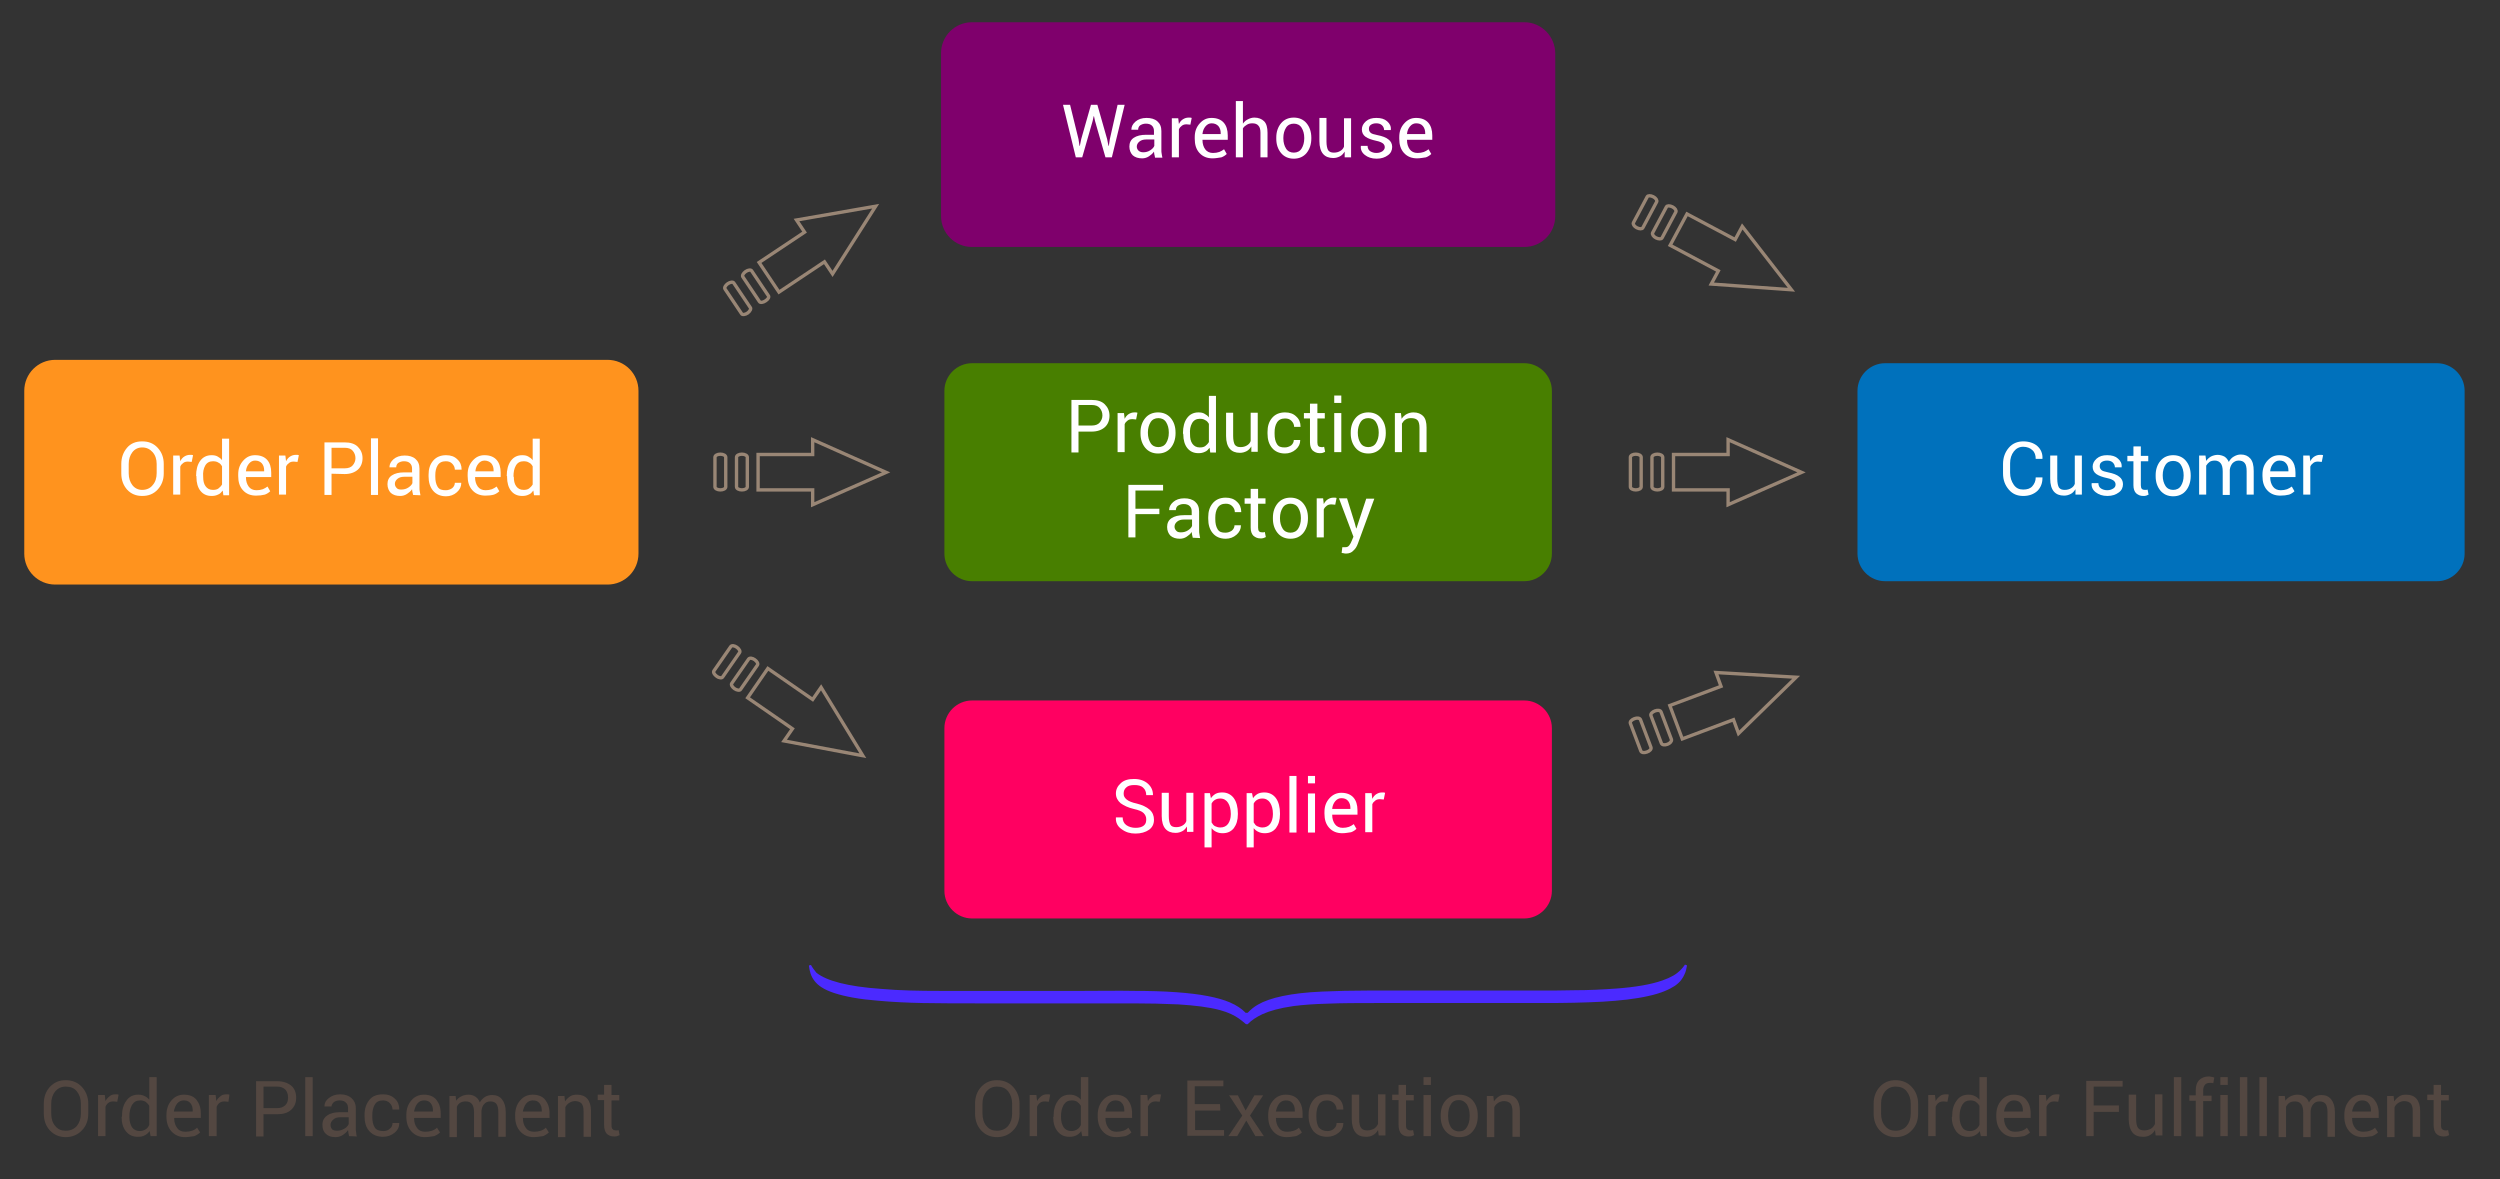 <?xml version="1.0" encoding="utf-8"?>
<!-- Generator: Adobe Illustrator 24.3.0, SVG Export Plug-In . SVG Version: 6.00 Build 0)  -->
<svg version="1.1" id="Layer_1" xmlns="http://www.w3.org/2000/svg" xmlns:xlink="http://www.w3.org/1999/xlink" x="0px" y="0px"
	 viewBox="0 0 742 350" style="enable-background:new 0 0 742 350;" xml:space="preserve">
<rect x="0" y="0" width="742" height="350" fill="#333333" stroke="none"/>
<style type="text/css">
	.st0{fill:#FF931E;}
	.st1{fill:#487F00;}
	.st2{fill:#7F006C;}
	.st3{fill:#FFFFFF;}
	.st4{fill:#0071BC;}
	.st5{fill:none;stroke:#998675;stroke-miterlimit:10;}
	.st6{fill:#FF0061;}
	.st7{fill:none;stroke:#000000;stroke-miterlimit:10;}
	.st8{fill:#4B2AFF;}
	.st9{fill:#534741;}
</style>
<g>
	<path class="st0" d="M180.3,106.8H16.4c-5.1,0-9.2,4.1-9.2,9.2v48.3c0,5.1,4.1,9.2,9.2,9.2h163.9c5.1,0,9.2-4.1,9.2-9.2V116
		C189.5,110.9,185.4,106.8,180.3,106.8L180.3,106.8z"/>
</g>
<g>
	<path class="st1" d="M452.4,107.8c4.5,0,8.2,3.7,8.2,8.2v48.3c0,4.5-3.7,8.2-8.2,8.2H288.5c-4.5,0-8.2-3.7-8.2-8.2V116
		c0-4.5,3.7-8.2,8.2-8.2H452.4"/>
</g>
<g>
	<path class="st2" d="M452.4,6.6H288.5c-5.1,0-9.2,4.1-9.2,9.2v48.3c0,5.1,4.1,9.2,9.2,9.2h163.9c5.1,0,9.2-4.1,9.2-9.2V15.9
		C461.6,10.8,457.5,6.6,452.4,6.6L452.4,6.6z"/>
</g>
<g>
	<g>
		<path class="st3" d="M320.1,41.3l0.3,2h0.1l0.4-2l2.9-10.2h1.9l2.9,10.2l0.4,2h0.1l0.3-2l2.3-10.2h2.1L330,46.7h-1.9L325,35.9
			l-0.3-1.4h-0.1l-0.3,1.4l-3.1,10.8h-1.9l-3.8-15.6h2.1L320.1,41.3z"/>
		<path class="st3" d="M342.8,46.7c-0.1-0.4-0.1-0.7-0.2-0.9c0-0.3-0.1-0.5-0.1-0.8c-0.4,0.6-0.9,1-1.5,1.4s-1.3,0.6-2,0.6
			c-1.2,0-2.1-0.3-2.8-0.9c-0.6-0.6-1-1.5-1-2.6s0.4-2,1.3-2.6s2.1-0.9,3.7-0.9h2.3v-1.1c0-0.7-0.2-1.2-0.6-1.6
			c-0.4-0.4-1-0.6-1.8-0.6c-0.7,0-1.2,0.2-1.7,0.5c-0.4,0.3-0.6,0.8-0.6,1.3h-2v-0.1c0-0.8,0.4-1.6,1.2-2.3c0.8-0.7,1.9-1.1,3.3-1.1
			c1.3,0,2.4,0.3,3.2,1c0.8,0.7,1.2,1.6,1.2,2.9v5.6c0,0.4,0,0.8,0.1,1.2s0.1,0.8,0.2,1.1h-2.2V46.7z M339.3,45.2
			c0.8,0,1.5-0.2,2.1-0.6c0.6-0.4,1-0.8,1.2-1.3v-1.9h-2.4c-0.9,0-1.5,0.2-2,0.6c-0.5,0.4-0.8,0.9-0.8,1.5c0,0.5,0.2,0.9,0.5,1.2
			S338.7,45.2,339.3,45.2z"/>
		<path class="st3" d="M353.3,37l-1.1-0.1c-0.6,0-1,0.1-1.4,0.4c-0.4,0.3-0.7,0.6-0.9,1.1v8.3h-2.1V35.1h1.9l0.2,1.7
			c0.3-0.6,0.7-1.1,1.2-1.4c0.5-0.3,1-0.5,1.7-0.5c0.2,0,0.3,0,0.5,0c0.1,0,0.3,0.1,0.4,0.1L353.3,37z"/>
		<path class="st3" d="M359.9,47c-1.6,0-2.9-0.5-3.9-1.6s-1.4-2.5-1.4-4.2v-0.5c0-1.7,0.5-3,1.5-4.1s2.1-1.6,3.5-1.6
			c1.6,0,2.8,0.5,3.6,1.4c0.8,0.9,1.2,2.2,1.2,3.8v1.3h-7.5v0.1c0,1.1,0.3,2,0.8,2.7s1.3,1.1,2.3,1.1c0.7,0,1.3-0.1,1.9-0.3
			c0.5-0.2,1-0.5,1.4-0.8l0.8,1.4c-0.4,0.4-1,0.8-1.6,1C361.7,46.8,360.9,47,359.9,47z M359.6,36.6c-0.7,0-1.3,0.3-1.8,0.9
			c-0.5,0.6-0.8,1.3-0.9,2.2v0.1h5.4v-0.3c0-0.8-0.2-1.5-0.7-2.1C361.1,36.9,360.5,36.6,359.6,36.6z"/>
		<path class="st3" d="M368.9,36.7c0.4-0.6,0.9-1,1.5-1.3s1.2-0.5,1.9-0.5c1.2,0,2.2,0.4,2.9,1.1c0.7,0.7,1,1.9,1,3.4v7.3h-2.1v-7.3
			c0-1-0.2-1.7-0.6-2.1c-0.4-0.5-1-0.7-1.8-0.7c-0.6,0-1.1,0.1-1.6,0.4c-0.5,0.3-0.9,0.6-1.2,1.1v8.6h-2.1V30h2.1L368.9,36.7
			L368.9,36.7z"/>
		<path class="st3" d="M378.8,40.8c0-1.7,0.5-3.1,1.4-4.2c0.9-1.1,2.2-1.7,3.8-1.7c1.6,0,2.9,0.6,3.8,1.7c0.9,1.1,1.4,2.5,1.4,4.3
			v0.2c0,1.7-0.5,3.2-1.4,4.3s-2.2,1.7-3.8,1.7c-1.6,0-2.9-0.6-3.8-1.7s-1.4-2.5-1.4-4.2V40.8z M380.9,41.1c0,1.2,0.3,2.2,0.8,3
			s1.3,1.2,2.3,1.2s1.8-0.4,2.3-1.2s0.8-1.8,0.8-3v-0.2c0-1.2-0.3-2.2-0.8-3s-1.3-1.2-2.3-1.2s-1.8,0.4-2.3,1.2s-0.8,1.8-0.8,3V41.1
			z"/>
		<path class="st3" d="M399.1,45c-0.4,0.6-0.8,1.1-1.4,1.4c-0.6,0.3-1.2,0.5-2,0.5c-1.3,0-2.3-0.4-3-1.2s-1.1-2.1-1.1-3.8V35h2.1v7
			c0,1.2,0.2,2.1,0.5,2.6c0.4,0.5,0.9,0.7,1.7,0.7c0.8,0,1.4-0.2,1.9-0.5s0.9-0.7,1.1-1.3v-8.4h2.1v11.6h-1.9L399.1,45z"/>
		<path class="st3" d="M411,43.7c0-0.5-0.2-0.8-0.5-1.1c-0.4-0.3-1-0.6-2-0.8c-1.4-0.3-2.5-0.7-3.2-1.2s-1.1-1.2-1.1-2.2
			c0-0.9,0.4-1.7,1.2-2.4s1.8-1,3.1-1c1.4,0,2.4,0.3,3.2,1c0.8,0.7,1.2,1.5,1.1,2.5v0.1h-2c0-0.5-0.2-1-0.6-1.4s-1-0.6-1.7-0.6
			c-0.8,0-1.3,0.2-1.7,0.5c-0.4,0.3-0.5,0.7-0.5,1.2s0.2,0.8,0.5,1.1s1,0.5,2,0.7c1.5,0.3,2.6,0.7,3.3,1.3c0.7,0.5,1.1,1.3,1.1,2.2
			c0,1-0.4,1.9-1.3,2.5c-0.8,0.6-1.9,1-3.3,1c-1.5,0-2.6-0.4-3.5-1.1s-1.3-1.6-1.2-2.6v-0.1h2c0,0.7,0.3,1.3,0.8,1.6
			s1.1,0.5,1.8,0.5c0.8,0,1.3-0.2,1.8-0.5C410.8,44.5,411,44.1,411,43.7z"/>
		<path class="st3" d="M420.6,47c-1.6,0-2.9-0.5-3.9-1.6s-1.4-2.5-1.4-4.2v-0.5c0-1.7,0.5-3,1.5-4.1s2.1-1.6,3.5-1.6
			c1.6,0,2.8,0.5,3.6,1.4s1.2,2.2,1.2,3.8v1.3h-7.5v0.1c0,1.1,0.3,2,0.8,2.7s1.3,1.1,2.3,1.1c0.7,0,1.3-0.1,1.9-0.3
			c0.5-0.2,1-0.5,1.4-0.8l0.8,1.4c-0.4,0.4-1,0.8-1.6,1C422.4,46.8,421.5,47,420.6,47z M420.3,36.6c-0.7,0-1.3,0.3-1.8,0.9
			c-0.5,0.6-0.8,1.3-0.9,2.2v0.1h5.4v-0.3c0-0.8-0.2-1.5-0.7-2.1S421.1,36.6,420.3,36.6z"/>
	</g>
</g>
<g>
	<g>
		<path class="st3" d="M320.1,128v6.3H318v-15.6h6c1.7,0,3,0.4,3.9,1.3s1.4,2,1.4,3.4s-0.5,2.6-1.4,3.4s-2.2,1.3-3.9,1.3h-3.9V128z
			 M320.1,126.3h3.9c1.1,0,1.9-0.3,2.4-0.9s0.8-1.3,0.8-2.1c0-0.9-0.3-1.6-0.8-2.2s-1.3-0.9-2.4-0.9h-3.9V126.3z"/>
		<path class="st3" d="M337.2,124.5l-1.1-0.1c-0.6,0-1,0.1-1.4,0.4s-0.7,0.6-0.9,1.1v8.3h-2.1v-11.6h1.9l0.2,1.7
			c0.3-0.6,0.7-1.1,1.2-1.4s1-0.5,1.7-0.5c0.2,0,0.3,0,0.5,0c0.1,0,0.3,0.1,0.4,0.1L337.2,124.5z"/>
		<path class="st3" d="M338.5,128.3c0-1.7,0.5-3.1,1.4-4.2s2.2-1.7,3.8-1.7c1.6,0,2.9,0.6,3.8,1.7s1.4,2.5,1.4,4.3v0.2
			c0,1.7-0.5,3.2-1.4,4.3s-2.2,1.7-3.8,1.7c-1.6,0-2.9-0.6-3.8-1.7s-1.4-2.5-1.4-4.2V128.3z M340.7,128.5c0,1.2,0.3,2.2,0.8,3
			s1.3,1.2,2.3,1.2s1.8-0.4,2.3-1.2s0.8-1.8,0.8-3v-0.2c0-1.2-0.3-2.2-0.8-3s-1.3-1.2-2.3-1.2s-1.8,0.4-2.3,1.2
			c-0.5,0.8-0.8,1.8-0.8,3V128.5z"/>
		<path class="st3" d="M351.1,128.6c0-1.9,0.4-3.4,1.2-4.5c0.8-1.1,1.9-1.7,3.4-1.7c0.7,0,1.3,0.1,1.8,0.4s1,0.6,1.3,1.1v-6.4h2.1
			v16.8h-1.7l-0.2-1.4c-0.4,0.5-0.8,1-1.4,1.2c-0.6,0.3-1.2,0.4-1.9,0.4c-1.4,0-2.5-0.5-3.3-1.5s-1.2-2.4-1.2-4.1L351.1,128.6
			L351.1,128.6z M353.2,128.9c0,1.2,0.2,2.1,0.7,2.8s1.2,1.1,2.2,1.1c0.6,0,1.2-0.1,1.6-0.4c0.4-0.3,0.8-0.7,1.1-1.2v-5.4
			c-0.3-0.5-0.6-0.9-1.1-1.1c-0.4-0.3-1-0.4-1.6-0.4c-1,0-1.8,0.4-2.3,1.3S353.1,127.5,353.2,128.9L353.2,128.9L353.2,128.9z"/>
		<path class="st3" d="M371.4,132.5c-0.4,0.6-0.8,1.1-1.4,1.4c-0.6,0.3-1.2,0.5-2,0.5c-1.3,0-2.3-0.4-3-1.2s-1.1-2.1-1.1-3.8v-6.9
			h2.1v6.9c0,1.2,0.2,2.1,0.5,2.6c0.4,0.5,0.9,0.7,1.7,0.7c0.8,0,1.4-0.2,1.9-0.5s0.9-0.7,1.1-1.3v-8.4h2.1v11.6h-1.9L371.4,132.5z"
			/>
		<path class="st3" d="M381.3,132.8c0.7,0,1.3-0.2,1.9-0.6c0.5-0.4,0.8-1,0.8-1.6h1.9v0.1c0,1-0.4,1.9-1.3,2.7s-2,1.2-3.2,1.2
			c-1.7,0-3-0.6-3.9-1.7c-0.9-1.1-1.3-2.5-1.3-4.2v-0.5c0-1.7,0.4-3,1.3-4.1s2.2-1.7,3.9-1.7c1.4,0,2.5,0.4,3.3,1.2
			c0.9,0.8,1.3,1.8,1.3,3v0.1h-1.9c0-0.7-0.3-1.3-0.8-1.8s-1.1-0.7-1.9-0.7c-1.1,0-1.9,0.4-2.4,1.2c-0.5,0.8-0.7,1.8-0.7,2.9v0.5
			c0,1.2,0.2,2.2,0.7,3S380.2,132.8,381.3,132.8z"/>
		<path class="st3" d="M391,119.8v2.8h2.2v1.6H391v7.1c0,0.5,0.1,0.9,0.3,1.1c0.2,0.2,0.5,0.3,0.9,0.3c0.1,0,0.3,0,0.4,0
			s0.3-0.1,0.4-0.1l0.3,1.5c-0.2,0.1-0.4,0.2-0.7,0.3c-0.3,0.1-0.6,0.1-0.9,0.1c-0.9,0-1.5-0.3-2.1-0.8c-0.5-0.5-0.8-1.3-0.8-2.4
			v-7.1H387v-1.6h1.8v-2.8L391,119.8L391,119.8z"/>
		<path class="st3" d="M398.1,119.6H396v-2.2h2.1V119.6z M398.1,134.2H396v-11.6h2.1V134.2z"/>
		<path class="st3" d="M400.9,128.3c0-1.7,0.5-3.1,1.4-4.2s2.2-1.7,3.8-1.7c1.6,0,2.9,0.6,3.8,1.7s1.4,2.5,1.4,4.3v0.2
			c0,1.7-0.5,3.2-1.4,4.3s-2.2,1.7-3.8,1.7s-2.9-0.6-3.8-1.7c-0.9-1.1-1.4-2.5-1.4-4.2V128.3z M403,128.5c0,1.2,0.3,2.2,0.8,3
			s1.3,1.2,2.3,1.2s1.8-0.4,2.3-1.2s0.8-1.8,0.8-3v-0.2c0-1.2-0.3-2.2-0.8-3s-1.3-1.2-2.3-1.2s-1.8,0.4-2.3,1.2
			c-0.5,0.8-0.8,1.8-0.8,3V128.5z"/>
		<path class="st3" d="M415.8,122.6l0.2,1.7c0.4-0.6,0.9-1.1,1.5-1.4s1.2-0.5,2-0.5c1.3,0,2.2,0.4,2.9,1.1c0.7,0.7,1,1.9,1,3.4v7.3
			h-2.1v-7.3c0-1-0.2-1.8-0.6-2.2c-0.4-0.4-1-0.6-1.9-0.6c-0.6,0-1.1,0.1-1.6,0.4s-0.8,0.7-1.1,1.2v8.5H414v-11.6H415.8z"/>
		<path class="st3" d="M344.1,152.6H337v6.9h-2.1v-15.6h10.3v1.7H337v5.4h7.1L344.1,152.6L344.1,152.6z"/>
		<path class="st3" d="M354,159.6c-0.1-0.4-0.1-0.7-0.2-0.9c0-0.3-0.1-0.5-0.1-0.8c-0.4,0.6-0.9,1-1.5,1.4s-1.3,0.6-2,0.6
			c-1.2,0-2.1-0.3-2.8-0.9c-0.6-0.6-1-1.5-1-2.6s0.4-2,1.3-2.6s2.1-0.9,3.7-0.9h2.3v-1.1c0-0.7-0.2-1.2-0.6-1.6
			c-0.4-0.4-1-0.6-1.8-0.6c-0.7,0-1.2,0.2-1.7,0.5c-0.4,0.3-0.6,0.8-0.6,1.3h-2v-0.1c0-0.8,0.4-1.6,1.2-2.3c0.8-0.7,1.9-1.1,3.3-1.1
			c1.3,0,2.4,0.3,3.2,1c0.8,0.7,1.2,1.6,1.2,2.9v5.6c0,0.4,0,0.8,0.1,1.2s0.1,0.8,0.2,1.1L354,159.6L354,159.6z M350.5,158
			c0.8,0,1.5-0.2,2.1-0.6c0.6-0.4,1-0.8,1.2-1.3v-1.9h-2.4c-0.9,0-1.5,0.2-2,0.6c-0.5,0.4-0.8,0.9-0.8,1.5c0,0.5,0.2,0.9,0.5,1.2
			C349.4,157.9,349.9,158,350.5,158z"/>
		<path class="st3" d="M363.7,158.1c0.7,0,1.3-0.2,1.9-0.6c0.5-0.4,0.8-1,0.8-1.6h1.9v0.1c0,1-0.4,1.9-1.3,2.7s-2,1.2-3.2,1.2
			c-1.7,0-3-0.6-3.9-1.7c-0.9-1.1-1.3-2.5-1.3-4.2v-0.5c0-1.7,0.4-3,1.3-4.1s2.2-1.7,3.9-1.7c1.4,0,2.5,0.4,3.3,1.2
			c0.9,0.8,1.3,1.8,1.3,3v0.1h-1.9c0-0.7-0.3-1.3-0.8-1.8s-1.1-0.7-1.9-0.7c-1.1,0-1.9,0.4-2.4,1.2s-0.7,1.8-0.7,2.9v0.5
			c0,1.2,0.2,2.2,0.7,3S362.6,158.1,363.7,158.1z"/>
		<path class="st3" d="M373.4,145.1v2.8h2.2v1.6h-2.2v7.1c0,0.5,0.1,0.9,0.3,1.1c0.2,0.2,0.5,0.3,0.9,0.3c0.1,0,0.3,0,0.4,0
			s0.3-0.1,0.4-0.1l0.3,1.5c-0.2,0.1-0.4,0.2-0.7,0.3c-0.3,0.1-0.6,0.1-0.9,0.1c-0.9,0-1.5-0.3-2.1-0.8c-0.5-0.5-0.8-1.3-0.8-2.4
			v-7.1h-1.8v-1.6h1.8v-2.8L373.4,145.1L373.4,145.1z"/>
		<path class="st3" d="M377.8,153.6c0-1.7,0.5-3.1,1.4-4.2c0.9-1.1,2.2-1.7,3.8-1.7c1.6,0,2.9,0.6,3.8,1.7c0.9,1.1,1.4,2.5,1.4,4.3
			v0.2c0,1.7-0.5,3.2-1.4,4.3s-2.2,1.7-3.8,1.7c-1.6,0-2.9-0.6-3.8-1.7s-1.4-2.5-1.4-4.2V153.6z M379.9,153.9c0,1.2,0.3,2.2,0.8,3
			s1.3,1.2,2.3,1.2s1.8-0.4,2.3-1.2s0.8-1.8,0.8-3v-0.2c0-1.2-0.3-2.2-0.8-3s-1.3-1.2-2.3-1.2s-1.8,0.4-2.3,1.2s-0.8,1.8-0.8,3
			V153.9z"/>
		<path class="st3" d="M396.3,149.8l-1.1-0.1c-0.6,0-1,0.1-1.4,0.4c-0.4,0.3-0.7,0.6-0.9,1.1v8.3h-2.1v-11.6h1.9l0.2,1.7
			c0.3-0.6,0.7-1.1,1.2-1.4c0.5-0.3,1-0.5,1.7-0.5c0.2,0,0.3,0,0.5,0c0.1,0,0.3,0.1,0.4,0.1L396.3,149.8z"/>
		<path class="st3" d="M402.1,155.3l0.4,1.5h0.1l2.9-8.8h2.4l-4.9,13.4c-0.3,0.8-0.7,1.5-1.3,2c-0.5,0.6-1.3,0.9-2.2,0.9
			c-0.2,0-0.4,0-0.7-0.1c-0.3,0-0.5-0.1-0.6-0.1l0.2-1.7c0,0,0.1,0,0.4,0s0.5,0,0.6,0c0.5,0,0.8-0.2,1.1-0.6
			c0.3-0.4,0.5-0.8,0.7-1.3l0.5-1.2l-4.3-11.4h2.4L402.1,155.3z"/>
	</g>
</g>
<g>
	<g>
		<path class="st3" d="M48.6,140.5c0,1.9-0.6,3.5-1.8,4.8s-2.7,1.9-4.6,1.9c-1.8,0-3.3-0.6-4.5-1.9c-1.1-1.3-1.7-2.8-1.7-4.8v-2.8
			c0-1.9,0.6-3.5,1.7-4.8c1.1-1.3,2.6-1.9,4.5-1.9s3.4,0.6,4.6,1.9c1.2,1.3,1.8,2.9,1.8,4.8V140.5z M46.5,137.7
			c0-1.4-0.4-2.6-1.2-3.5s-1.8-1.4-3.1-1.4c-1.2,0-2.2,0.5-2.9,1.4s-1.1,2.1-1.1,3.5v2.8c0,1.4,0.4,2.6,1.1,3.5
			c0.7,0.9,1.7,1.4,2.9,1.4c1.3,0,2.4-0.5,3.1-1.4c0.8-0.9,1.2-2.1,1.2-3.6V137.7z"/>
		<path class="st3" d="M56.9,137.1l-1.1-0.1c-0.6,0-1,0.1-1.4,0.4c-0.4,0.3-0.7,0.6-0.9,1.1v8.3h-2.1v-11.6h1.9l0.2,1.7
			c0.3-0.6,0.7-1.1,1.2-1.4c0.5-0.3,1-0.5,1.7-0.5c0.2,0,0.3,0,0.5,0c0.1,0,0.3,0.1,0.4,0.1L56.9,137.1z"/>
		<path class="st3" d="M58.2,141.3c0-1.9,0.4-3.4,1.2-4.5s1.9-1.7,3.4-1.7c0.7,0,1.3,0.1,1.8,0.4c0.5,0.3,1,0.6,1.3,1.1v-6.4H68V147
			h-1.7l-0.2-1.4c-0.4,0.5-0.8,1-1.4,1.2c-0.6,0.3-1.2,0.4-1.9,0.4c-1.4,0-2.5-0.5-3.3-1.5s-1.2-2.4-1.2-4.1v-0.3H58.2z M60.3,141.5
			c0,1.2,0.2,2.1,0.7,2.8s1.2,1.1,2.2,1.1c0.6,0,1.2-0.1,1.6-0.4c0.4-0.3,0.8-0.7,1.1-1.2v-5.4c-0.3-0.5-0.6-0.9-1.1-1.1
			c-0.4-0.3-1-0.4-1.6-0.4c-1,0-1.8,0.4-2.3,1.3S60.2,140.1,60.3,141.5L60.3,141.5L60.3,141.5z"/>
		<path class="st3" d="M76,147.1c-1.6,0-2.9-0.5-3.9-1.6s-1.4-2.5-1.4-4.2v-0.5c0-1.7,0.5-3,1.5-4.1s2.1-1.6,3.5-1.6
			c1.6,0,2.8,0.5,3.6,1.4c0.8,0.9,1.2,2.2,1.2,3.8v1.3H73v0.1c0,1.1,0.3,2,0.8,2.7s1.3,1.1,2.3,1.1c0.7,0,1.3-0.1,1.9-0.3
			c0.5-0.2,1-0.5,1.4-0.8l0.8,1.4c-0.4,0.4-1,0.8-1.6,1C77.8,147,77,147.1,76,147.1z M75.7,136.7c-0.7,0-1.3,0.3-1.8,0.9
			c-0.5,0.6-0.8,1.3-0.9,2.2v0.1h5.4v-0.3c0-0.8-0.2-1.5-0.7-2.1C77.2,137,76.6,136.7,75.7,136.7z"/>
		<path class="st3" d="M88.3,137.1l-1.1-0.1c-0.6,0-1,0.1-1.4,0.4c-0.4,0.3-0.7,0.6-0.9,1.1v8.3h-2.1v-11.6h1.9l0.2,1.7
			c0.3-0.6,0.7-1.1,1.2-1.4c0.5-0.3,1-0.5,1.7-0.5c0.2,0,0.3,0,0.5,0c0.1,0,0.3,0.1,0.4,0.1L88.3,137.1z"/>
		<path class="st3" d="M98.4,140.6v6.3h-2.1v-15.6h6c1.7,0,3,0.4,3.9,1.3s1.4,2,1.4,3.4s-0.5,2.6-1.4,3.4s-2.2,1.3-3.9,1.3
			L98.4,140.6L98.4,140.6z M98.4,139h3.9c1.1,0,1.9-0.3,2.4-0.9c0.5-0.6,0.8-1.3,0.8-2.1c0-0.9-0.3-1.6-0.8-2.2s-1.3-0.9-2.4-0.9
			h-3.9V139z"/>
		<path class="st3" d="M112.2,146.9h-2.1v-16.8h2.1V146.9z"/>
		<path class="st3" d="M122.6,146.9c-0.1-0.4-0.1-0.7-0.2-0.9c0-0.3-0.1-0.5-0.1-0.8c-0.4,0.6-0.9,1-1.5,1.4s-1.3,0.6-2,0.6
			c-1.2,0-2.1-0.3-2.8-0.9c-0.6-0.6-1-1.5-1-2.6s0.4-2,1.3-2.6s2.1-0.9,3.7-0.9h2.3v-1.1c0-0.7-0.2-1.2-0.6-1.6
			c-0.4-0.4-1-0.6-1.8-0.6c-0.7,0-1.2,0.2-1.7,0.5c-0.4,0.3-0.6,0.8-0.6,1.3h-2v-0.1c0-0.8,0.4-1.6,1.2-2.3c0.8-0.7,1.9-1.1,3.3-1.1
			c1.3,0,2.4,0.3,3.2,1c0.8,0.7,1.2,1.6,1.2,2.9v5.6c0,0.4,0,0.8,0.1,1.2s0.1,0.8,0.2,1.1L122.6,146.9L122.6,146.9z M119.1,145.3
			c0.8,0,1.5-0.2,2.1-0.6c0.6-0.4,1-0.8,1.2-1.3v-1.9H120c-0.9,0-1.5,0.2-2,0.6c-0.5,0.4-0.8,0.9-0.8,1.5c0,0.5,0.2,0.9,0.5,1.2
			C118,145.2,118.5,145.3,119.1,145.3z"/>
		<path class="st3" d="M132.3,145.5c0.7,0,1.3-0.2,1.9-0.6c0.5-0.4,0.8-1,0.8-1.6h1.9v0.1c0,1-0.4,1.9-1.3,2.7
			c-0.9,0.8-2,1.2-3.2,1.2c-1.7,0-3-0.6-3.9-1.7c-0.9-1.1-1.3-2.5-1.3-4.2v-0.5c0-1.7,0.4-3,1.3-4.1c0.9-1.1,2.2-1.7,3.9-1.7
			c1.4,0,2.5,0.4,3.3,1.2c0.9,0.8,1.3,1.8,1.3,3v0.1h-2c0-0.7-0.3-1.3-0.8-1.8s-1.1-0.7-1.9-0.7c-1.1,0-1.9,0.4-2.4,1.2
			s-0.7,1.8-0.7,2.9v0.5c0,1.2,0.2,2.2,0.7,3S131.2,145.5,132.3,145.5z"/>
		<path class="st3" d="M144.1,147.1c-1.6,0-2.9-0.5-3.9-1.6s-1.4-2.5-1.4-4.2v-0.5c0-1.7,0.5-3,1.5-4.1s2.1-1.6,3.5-1.6
			c1.6,0,2.8,0.5,3.6,1.4s1.2,2.2,1.2,3.8v1.3H141v0.1c0,1.1,0.3,2,0.8,2.7s1.3,1.1,2.3,1.1c0.7,0,1.3-0.1,1.9-0.3
			c0.5-0.2,1-0.5,1.4-0.8l0.8,1.4c-0.4,0.4-1,0.8-1.6,1C145.9,147,145.1,147.1,144.1,147.1z M143.8,136.7c-0.7,0-1.3,0.3-1.8,0.9
			c-0.5,0.6-0.8,1.3-0.9,2.2v0.1h5.4v-0.3c0-0.8-0.2-1.5-0.7-2.1C145.3,137,144.6,136.7,143.8,136.7z"/>
		<path class="st3" d="M150.4,141.3c0-1.9,0.4-3.4,1.2-4.5s1.9-1.7,3.4-1.7c0.7,0,1.3,0.1,1.8,0.4c0.5,0.3,1,0.6,1.3,1.1v-6.4h2.1
			V147h-1.7l-0.2-1.4c-0.4,0.5-0.8,1-1.4,1.2c-0.6,0.3-1.2,0.4-1.9,0.4c-1.4,0-2.5-0.5-3.3-1.5s-1.2-2.4-1.2-4.1v-0.3H150.4z
			 M152.5,141.5c0,1.2,0.2,2.1,0.7,2.8s1.2,1.1,2.2,1.1c0.6,0,1.2-0.1,1.6-0.4c0.4-0.3,0.8-0.7,1.1-1.2v-5.4
			c-0.3-0.5-0.6-0.9-1.1-1.1c-0.4-0.3-1-0.4-1.6-0.4c-1,0-1.8,0.4-2.3,1.3s-0.7,1.9-0.7,3.3v0H152.5z"/>
	</g>
</g>
<g>
	<path class="st4" d="M723.3,107.8c4.5,0,8.2,3.7,8.2,8.2v48.3c0,4.5-3.7,8.2-8.2,8.2H559.5c-4.5,0-8.2-3.7-8.2-8.2V116
		c0-4.5,3.7-8.2,8.2-8.2H723.3"/>
</g>
<g>
	<g>
		<path class="st3" d="M606.2,141.9L606.2,141.9c0,1.5-0.5,2.8-1.5,3.8c-1.1,1-2.5,1.5-4.2,1.5c-1.8,0-3.2-0.6-4.3-1.9
			c-1.1-1.3-1.7-2.8-1.7-4.8v-2.8c0-1.9,0.6-3.5,1.7-4.8c1.1-1.3,2.6-1.9,4.3-1.9s3.2,0.5,4.2,1.4s1.6,2.2,1.5,3.7v0.1h-2
			c0-1.1-0.3-2-1-2.6c-0.6-0.6-1.6-1-2.7-1c-1.2,0-2.1,0.5-2.8,1.4s-1.1,2.1-1.1,3.5v2.8c0,1.4,0.4,2.6,1.1,3.6s1.6,1.4,2.8,1.4
			s2.1-0.3,2.7-1s1-1.5,1-2.6h2V141.9z"/>
		<path class="st3" d="M616,145.2c-0.4,0.6-0.8,1.1-1.4,1.4s-1.2,0.5-2,0.5c-1.3,0-2.3-0.4-3-1.2s-1.1-2.1-1.1-3.8v-6.9h2.1v6.9
			c0,1.2,0.2,2.1,0.5,2.6c0.4,0.5,0.9,0.7,1.7,0.7s1.4-0.2,1.9-0.5s0.9-0.7,1.1-1.3v-8.4h2.1v11.6H616L616,145.2z"/>
		<path class="st3" d="M627.9,143.8c0-0.5-0.2-0.8-0.5-1.1c-0.4-0.3-1-0.6-2-0.8c-1.4-0.3-2.5-0.7-3.2-1.2s-1.1-1.2-1.1-2.2
			c0-0.9,0.4-1.7,1.2-2.4s1.8-1,3.1-1c1.4,0,2.4,0.3,3.2,1s1.2,1.5,1.1,2.5v0.1h-2c0-0.5-0.2-1-0.6-1.4c-0.4-0.4-1-0.6-1.7-0.6
			c-0.8,0-1.3,0.2-1.7,0.5s-0.5,0.7-0.5,1.2s0.2,0.8,0.5,1.1s1,0.5,2,0.7c1.5,0.3,2.6,0.7,3.3,1.3c0.7,0.5,1.1,1.3,1.1,2.2
			c0,1-0.4,1.9-1.3,2.5c-0.8,0.6-1.9,1-3.3,1c-1.5,0-2.6-0.4-3.5-1.1s-1.3-1.6-1.2-2.6v-0.1h2c0,0.7,0.3,1.3,0.8,1.6
			s1.1,0.5,1.8,0.5c0.8,0,1.3-0.2,1.8-0.5C627.7,144.7,627.9,144.3,627.9,143.8z"/>
		<path class="st3" d="M635.4,132.5v2.8h2.2v1.6h-2.2v7.1c0,0.5,0.1,0.9,0.3,1.1c0.2,0.2,0.5,0.3,0.9,0.3c0.1,0,0.3,0,0.4,0
			c0.1,0,0.3-0.1,0.4-0.1l0.3,1.5c-0.2,0.1-0.4,0.2-0.7,0.3s-0.6,0.1-0.9,0.1c-0.9,0-1.5-0.3-2.1-0.8c-0.5-0.5-0.8-1.3-0.8-2.4v-7.1
			h-1.8v-1.6h1.8v-2.8L635.4,132.5L635.4,132.5z"/>
		<path class="st3" d="M639.8,141c0-1.7,0.5-3.1,1.4-4.2c0.9-1.1,2.2-1.7,3.8-1.7s2.9,0.6,3.8,1.7c0.9,1.1,1.4,2.5,1.4,4.3v0.2
			c0,1.7-0.5,3.2-1.4,4.3s-2.2,1.7-3.8,1.7s-2.9-0.6-3.8-1.7c-0.9-1.1-1.4-2.5-1.4-4.2V141z M641.9,141.2c0,1.2,0.3,2.2,0.8,3
			s1.3,1.2,2.3,1.2s1.8-0.4,2.3-1.2s0.8-1.8,0.8-3V141c0-1.2-0.3-2.2-0.8-3s-1.3-1.2-2.3-1.2s-1.8,0.4-2.3,1.2s-0.8,1.8-0.8,3V141.2
			z"/>
		<path class="st3" d="M654.6,135.3l0.2,1.5c0.4-0.6,0.9-1,1.4-1.3c0.6-0.3,1.3-0.5,2-0.5s1.4,0.2,2,0.5c0.6,0.4,1,0.9,1.3,1.6
			c0.4-0.7,0.8-1.2,1.5-1.6s1.3-0.6,2.1-0.6c1.2,0,2.1,0.4,2.8,1.2s1,2,1,3.7v7h-2.1v-7c0-1.1-0.2-2-0.6-2.4c-0.4-0.5-1-0.7-1.8-0.7
			c-0.7,0-1.3,0.3-1.8,0.8c-0.4,0.5-0.7,1.1-0.8,1.9v0.1v7.4h-2.1v-7c0-1.1-0.2-1.9-0.6-2.4c-0.4-0.5-1-0.8-1.7-0.8
			c-0.6,0-1.2,0.1-1.6,0.4c-0.4,0.3-0.7,0.6-1,1.1v8.6h-2.1v-11.6h1.9V135.3z"/>
		<path class="st3" d="M676.8,147.1c-1.6,0-2.9-0.5-3.9-1.6s-1.4-2.5-1.4-4.2v-0.5c0-1.7,0.5-3,1.5-4.1s2.1-1.6,3.5-1.6
			c1.6,0,2.8,0.5,3.6,1.4s1.2,2.2,1.2,3.8v1.3h-7.5v0.1c0,1.1,0.3,2,0.8,2.7s1.3,1.1,2.3,1.1c0.7,0,1.3-0.1,1.9-0.3
			c0.5-0.2,1-0.5,1.4-0.8l0.8,1.4c-0.4,0.4-1,0.8-1.6,1C678.6,147,677.8,147.1,676.8,147.1z M676.5,136.7c-0.7,0-1.3,0.3-1.8,0.9
			c-0.5,0.6-0.8,1.3-0.9,2.2v0.1h5.4v-0.3c0-0.8-0.2-1.5-0.7-2.1S677.4,136.7,676.5,136.7z"/>
		<path class="st3" d="M689.1,137.1L688,137c-0.6,0-1,0.1-1.4,0.4c-0.4,0.3-0.7,0.6-0.9,1.1v8.3h-2.1v-11.6h1.9l0.2,1.7
			c0.3-0.6,0.7-1.1,1.2-1.4c0.5-0.3,1-0.5,1.7-0.5c0.2,0,0.3,0,0.5,0c0.1,0,0.3,0.1,0.4,0.1L689.1,137.1z"/>
	</g>
</g>
<g>
	<g>
		<path class="st5" d="M241.2,149.8v-4.4H225v-10.5h16.2v-4.4l21.8,9.7L241.2,149.8z"/>
	</g>
	<path class="st5" d="M213.8,145.4c-0.9,0-1.6-0.4-1.6-0.9v-8.8c0-0.5,0.7-0.9,1.6-0.9c0.9,0,1.6,0.4,1.6,0.9v8.8
		C215.4,145,214.7,145.4,213.8,145.4z"/>
	<path class="st5" d="M220.2,145.4c-0.9,0-1.6-0.4-1.6-0.9v-8.8c0-0.5,0.7-0.9,1.6-0.9c0.9,0,1.6,0.4,1.6,0.9v8.8
		C221.8,145,221.1,145.4,220.2,145.4z"/>
</g>
<g>
	<g>
		<path class="st5" d="M512.9,149.8v-4.4h-16.2v-10.5h16.2v-4.4l21.8,9.7L512.9,149.8z"/>
	</g>
	<path class="st5" d="M485.5,145.4c-0.9,0-1.6-0.4-1.6-0.9v-8.8c0-0.5,0.7-0.9,1.6-0.9s1.6,0.4,1.6,0.9v8.8
		C487.1,145,486.4,145.4,485.5,145.4z"/>
	<path class="st5" d="M491.9,145.4c-0.9,0-1.6-0.4-1.6-0.9v-8.8c0-0.5,0.7-0.9,1.6-0.9s1.6,0.4,1.6,0.9v8.8
		C493.5,145,492.8,145.4,491.9,145.4z"/>
</g>
<g>
	<g>
		<path class="st5" d="M516,217.7l-1.5-4.1l-15.2,5.7l-3.7-9.9l15.2-5.7l-1.5-4.1l23.8,1.4L516,217.7z"/>
	</g>
	<path class="st5" d="M488.8,223.2c-0.8,0.3-1.6,0.2-1.8-0.3l-3.1-8.2c-0.2-0.5,0.4-1.1,1.2-1.4c0.8-0.3,1.6-0.2,1.8,0.3l3.1,8.2
		C490.2,222.3,489.7,222.9,488.8,223.2z"/>
	<path class="st5" d="M494.9,220.9c-0.8,0.3-1.6,0.2-1.8-0.3l-3.1-8.2c-0.2-0.5,0.4-1.1,1.2-1.4s1.6-0.2,1.8,0.3l3.1,8.2
		C496.2,220,495.7,220.6,494.9,220.9z"/>
</g>
<g>
	<g>
		<path class="st5" d="M507.9,84.3l2.1-3.9l-14.3-7.6l5-9.3l14.3,7.6l2.1-3.9L531.7,86L507.9,84.3z"/>
	</g>
	<path class="st5" d="M485.8,67.6c-0.8-0.4-1.2-1.1-1-1.5l4.1-7.7c0.2-0.4,1-0.4,1.8,0s1.2,1.1,1,1.5l-4.1,7.7
		C487.4,68,486.6,68,485.8,67.6z"/>
	<path class="st5" d="M491.5,70.6c-0.8-0.4-1.2-1.1-1-1.5l4.1-7.7c0.2-0.4,1-0.4,1.8,0s1.2,1.1,1,1.5l-4.1,7.7
		C493.1,71,492.3,71,491.5,70.6z"/>
</g>
<g>
	<g>
		<path class="st5" d="M232.7,219.9l2.5-3.6l-13.3-9.2l6-8.7l13.3,9.2l2.5-3.6l12.4,20.3L232.7,219.9z"/>
	</g>
	<path class="st5" d="M212.7,200.7c-0.7-0.5-1.1-1.2-0.8-1.6l5-7.2c0.3-0.4,1.1-0.3,1.8,0.2s1.1,1.2,0.8,1.6l-5,7.2
		C214.3,201.3,213.5,201.3,212.7,200.7z"/>
	<path class="st5" d="M218,204.4c-0.7-0.5-1.1-1.2-0.8-1.6l5-7.2c0.3-0.4,1.1-0.3,1.8,0.2s1.1,1.2,0.8,1.6l-5,7.2
		C219.6,205,218.7,204.9,218,204.4z"/>
</g>
<g>
	<g>
		<path class="st5" d="M247.1,81.3l-2.4-3.6l-13.5,9l-5.9-8.8l13.5-9l-2.4-3.6l23.5-4.1L247.1,81.3z"/>
	</g>
	<path class="st5" d="M221.9,92.9c-0.7,0.5-1.6,0.6-1.8,0.2l-4.9-7.3c-0.3-0.4,0.1-1.1,0.8-1.6s1.6-0.6,1.8-0.2l4.9,7.3
		C223,91.6,222.6,92.4,221.9,92.9z"/>
	<path class="st5" d="M227.2,89.3c-0.7,0.5-1.6,0.6-1.8,0.2l-4.9-7.3c-0.3-0.4,0.1-1.1,0.8-1.6s1.6-0.6,1.8-0.2l4.9,7.3
		C228.4,88.1,228,88.8,227.2,89.3z"/>
</g>
<g>
	<path class="st6" d="M452.4,207.9c4.5,0,8.2,3.7,8.2,8.2v48.3c0,4.5-3.7,8.2-8.2,8.2H288.5c-4.5,0-8.2-3.7-8.2-8.2v-48.3
		c0-4.5,3.7-8.2,8.2-8.2H452.4"/>
</g>
<g>
	<g>
		<path class="st3" d="M340.2,243.1c0-0.7-0.3-1.3-0.8-1.8s-1.5-0.9-2.9-1.2c-1.7-0.4-2.9-1-3.9-1.7c-0.9-0.8-1.4-1.7-1.4-2.9
			s0.5-2.2,1.5-3.1s2.3-1.2,3.9-1.2c1.7,0,3.1,0.5,4.1,1.4s1.5,2,1.5,3.3v0.1h-2c0-0.9-0.3-1.7-0.9-2.2c-0.6-0.6-1.5-0.8-2.6-0.8
			s-1.9,0.2-2.4,0.7c-0.6,0.5-0.8,1.1-0.8,1.9c0,0.7,0.3,1.2,0.9,1.7s1.6,0.9,3,1.2c1.6,0.4,2.9,1,3.8,1.8s1.3,1.8,1.3,3
			c0,1.3-0.5,2.3-1.5,3s-2.4,1.1-4,1.1s-2.9-0.4-4.1-1.3c-1.2-0.8-1.8-2-1.7-3.4v-0.1h2c0,1,0.4,1.8,1.1,2.3s1.7,0.8,2.7,0.8
			c1.1,0,1.9-0.2,2.5-0.7S340.2,243.9,340.2,243.1z"/>
		<path class="st3" d="M352.3,245.3c-0.4,0.6-0.8,1.1-1.4,1.4c-0.6,0.3-1.2,0.5-2,0.5c-1.3,0-2.3-0.4-3-1.2s-1.1-2.1-1.1-3.8v-6.9
			h2.1v6.9c0,1.2,0.2,2.1,0.5,2.6s0.9,0.7,1.7,0.7c0.8,0,1.4-0.2,1.9-0.5s0.9-0.7,1.1-1.3v-8.4h2.1v11.6h-1.9L352.3,245.3z"/>
		<path class="st3" d="M367.4,241.7c0,1.7-0.4,3-1.2,4.1c-0.8,1-1.9,1.5-3.3,1.5c-0.7,0-1.3-0.1-1.9-0.4c-0.5-0.2-1-0.6-1.4-1.1v5.7
			h-2.1v-16.1h1.6l0.3,1.5c0.4-0.6,0.9-1,1.4-1.3c0.6-0.3,1.2-0.4,2-0.4c1.4,0,2.6,0.6,3.4,1.7c0.8,1.1,1.2,2.7,1.2,4.5V241.7z
			 M365.3,241.5c0-1.3-0.3-2.4-0.8-3.2s-1.3-1.3-2.3-1.3c-0.6,0-1.1,0.1-1.6,0.4s-0.8,0.7-1,1.1v5.6c0.3,0.5,0.6,0.9,1,1.1
			s1,0.4,1.6,0.4c1,0,1.8-0.4,2.3-1.1s0.8-1.7,0.8-2.8V241.5z"/>
		<path class="st3" d="M379.9,241.7c0,1.7-0.4,3-1.2,4.1c-0.8,1-1.9,1.5-3.3,1.5c-0.7,0-1.3-0.1-1.9-0.4c-0.5-0.2-1-0.6-1.4-1.1v5.7
			H370v-16.1h1.6l0.3,1.5c0.4-0.6,0.9-1,1.4-1.3c0.6-0.3,1.2-0.4,2-0.4c1.4,0,2.6,0.6,3.4,1.7c0.8,1.1,1.2,2.7,1.2,4.5V241.7z
			 M377.8,241.5c0-1.3-0.3-2.4-0.8-3.2s-1.3-1.3-2.3-1.3c-0.6,0-1.1,0.1-1.6,0.4s-0.8,0.7-1,1.1v5.6c0.3,0.5,0.6,0.9,1,1.1
			s1,0.4,1.6,0.4c1,0,1.8-0.4,2.3-1.1s0.8-1.7,0.8-2.8V241.5z"/>
		<path class="st3" d="M384.8,247.1h-2.1v-16.8h2.1V247.1z"/>
		<path class="st3" d="M390.3,232.5h-2.1v-2.2h2.1V232.5z M390.3,247.1h-2.1v-11.6h2.1V247.1z"/>
		<path class="st3" d="M398.4,247.3c-1.6,0-2.9-0.5-3.9-1.6s-1.4-2.5-1.4-4.2V241c0-1.7,0.5-3,1.5-4.1s2.2-1.6,3.5-1.6
			c1.6,0,2.8,0.5,3.6,1.4s1.2,2.2,1.2,3.8v1.3h-7.5v0.1c0,1.1,0.3,2,0.8,2.7s1.3,1.1,2.3,1.1c0.7,0,1.3-0.1,1.9-0.3
			c0.5-0.2,1-0.5,1.4-0.8l0.8,1.4c-0.4,0.4-1,0.8-1.6,1C400.2,247.1,399.4,247.3,398.4,247.3z M398.1,236.9c-0.7,0-1.3,0.3-1.8,0.9
			c-0.5,0.6-0.8,1.3-0.9,2.2v0.1h5.4v-0.3c0-0.8-0.2-1.5-0.7-2.1S398.9,236.9,398.1,236.9z"/>
		<path class="st3" d="M410.7,237.3l-1.1-0.1c-0.6,0-1,0.1-1.4,0.4c-0.4,0.3-0.7,0.6-0.9,1.1v8.3h-2.1v-11.6h1.9l0.2,1.7
			c0.3-0.6,0.7-1.1,1.2-1.4c0.5-0.3,1-0.5,1.7-0.5c0.2,0,0.3,0,0.5,0c0.1,0,0.3,0.1,0.4,0.1L410.7,237.3z"/>
	</g>
</g>
<path class="st7" d="M294.2,280.6"/>
<path class="st8" d="M240.7,286.4c-0.4,0.1-0.7,0.1-0.6,0.3c0.2,1.5,0.5,3,1.7,4.5c1,1.3,2.7,2.5,5.7,3.5c3.3,1.1,7.8,1.9,13,2.3
	c4.3,0.4,8.8,0.6,13.3,0.7c5.5,0.1,10.9,0.1,16.4,0.1c15.4,0,30.8,0,46.1,0c4.5,0,9,0.1,13.4,0.3c4.8,0.3,9.1,0.8,12.4,1.7
	c2.6,0.7,4.3,1.6,5.6,2.5c0.7,0.5,1.3,1,1.9,1.5c0.1,0.1,0,0.1,0.4,0.2c0.5,0,0.4-0.1,0.5-0.2c1-1,2.3-1.9,4.2-2.8
	c2.2-1,5.1-1.8,9.2-2.4c3.1-0.4,6.3-0.6,9.7-0.7c4.8-0.2,9.6-0.2,14.4-0.2c16.8,0,33.7,0,50.5,0c5.8,0,11.6-0.1,17.2-0.4
	c5-0.3,9.7-0.8,13.6-1.7c3.7-0.8,6.1-1.9,7.8-3c1.6-1.1,2.4-2.3,2.9-3.5c0.4-0.8,0.5-1.6,0.7-2.5c0-0.1-0.2-0.2-0.6-0.3
	c-0.4,0.6-0.8,1.1-1.4,1.7c-1.1,1.1-2.7,2.1-5.3,3c-3.4,1.2-8.1,2-13.7,2.4c-4.1,0.3-8.2,0.5-12.4,0.5c-3.6,0.1-7.3,0.1-10.9,0.1
	c-16.9,0-33.7,0-50.6,0c-4.5,0-9,0.1-13.4,0.3c-9.2,0.4-15.5,1.8-19.1,3.9c-1.2,0.7-2,1.4-2.8,2.2c-0.1,0.1,0,0.2-0.5,0.2
	s-0.4-0.1-0.5-0.2c-1-1-2.4-2-4.5-2.9c-3.5-1.5-8.8-2.5-15.7-3c-4.1-0.3-8.2-0.4-12.4-0.4c-5-0.1-10.1,0-15.1,0c-14.3,0-28.7,0-43,0
	c-5.8,0-11.6-0.1-17.3-0.6c-10-0.7-16.2-2.4-19.2-4.8C241.7,287.9,241.1,287.2,240.7,286.4"/>
<g>
	<path class="st9" d="M302.6,330.5c0,2-0.6,3.7-1.9,5c-1.2,1.3-2.9,2-4.8,2s-3.5-0.7-4.7-2s-1.8-3-1.8-5v-2.9c0-2,0.6-3.7,1.8-5
		c1.2-1.3,2.7-2,4.7-2s3.6,0.7,4.8,2c1.2,1.3,1.9,3,1.9,5V330.5z M300.4,327.6c0-1.5-0.4-2.7-1.2-3.7c-0.8-1-1.9-1.4-3.3-1.4
		c-1.3,0-2.3,0.5-3.1,1.4c-0.8,1-1.2,2.2-1.2,3.7v2.9c0,1.5,0.4,2.8,1.2,3.7c0.8,1,1.8,1.4,3.1,1.4c1.4,0,2.5-0.5,3.3-1.4
		c0.8-1,1.2-2.2,1.2-3.7V327.6z"/>
	<path class="st9" d="M311.3,327l-1.1-0.1c-0.6,0-1.1,0.1-1.5,0.4s-0.7,0.7-0.9,1.2v8.7h-2.2V325h2l0.2,1.8c0.3-0.6,0.8-1.1,1.3-1.5
		s1.1-0.5,1.7-0.5c0.2,0,0.3,0,0.5,0c0.1,0,0.3,0.1,0.4,0.1L311.3,327z"/>
	<path class="st9" d="M312.7,331.4c0-2,0.4-3.5,1.3-4.7c0.8-1.2,2-1.8,3.5-1.8c0.7,0,1.3,0.1,1.9,0.4s1,0.6,1.4,1.1v-6.7h2.2v17.5
		h-1.8l-0.3-1.5c-0.4,0.6-0.9,1-1.5,1.3s-1.2,0.4-2,0.4c-1.5,0-2.6-0.5-3.5-1.6s-1.3-2.5-1.3-4.2L312.7,331.4L312.7,331.4z
		 M314.9,331.6c0,1.2,0.3,2.2,0.8,3c0.5,0.7,1.3,1.1,2.3,1.1c0.7,0,1.2-0.2,1.7-0.5s0.8-0.7,1.1-1.3v-5.7c-0.3-0.5-0.7-0.9-1.1-1.2
		c-0.5-0.3-1-0.4-1.6-0.4c-1.1,0-1.8,0.4-2.4,1.3c-0.5,0.9-0.8,2-0.8,3.4V331.6z"/>
	<path class="st9" d="M331.3,337.5c-1.7,0-3-0.6-4-1.7s-1.5-2.6-1.5-4.4v-0.5c0-1.7,0.5-3.2,1.5-4.3c1-1.2,2.3-1.7,3.7-1.7
		c1.6,0,2.9,0.5,3.7,1.5c0.8,1,1.3,2.3,1.3,4v1.4h-7.9v0.1c0,1.2,0.3,2.1,0.9,2.9s1.4,1.1,2.4,1.1c0.7,0,1.4-0.1,2-0.3
		c0.6-0.2,1.1-0.5,1.5-0.9l0.9,1.4c-0.4,0.4-1,0.8-1.7,1.1C333.2,337.3,332.3,337.5,331.3,337.5z M331,326.6c-0.7,0-1.4,0.3-1.9,0.9
		s-0.8,1.4-1,2.3v0.1h5.6v-0.3c0-0.9-0.2-1.6-0.7-2.2S331.9,326.6,331,326.6z"/>
	<path class="st9" d="M344.2,327l-1.1-0.1c-0.6,0-1.1,0.1-1.5,0.4s-0.7,0.7-0.9,1.2v8.7h-2.2V325h2l0.2,1.8c0.3-0.6,0.8-1.1,1.3-1.5
		s1.1-0.5,1.7-0.5c0.2,0,0.3,0,0.5,0c0.1,0,0.3,0.1,0.4,0.1L344.2,327z"/>
	<path class="st9" d="M362.2,329.6h-7.5v5.8h8.6v1.7h-10.9v-16.4h10.7v1.7h-8.5v5.3h7.5L362.2,329.6L362.2,329.6z"/>
	<path class="st9" d="M369.7,329.6l2.6-4.5h2.6l-3.9,6l4.1,6.1h-2.5l-2.7-4.6l-2.7,4.6h-2.6l4.1-6.1l-3.9-6h2.6L369.7,329.6z"/>
	<path class="st9" d="M381.9,337.5c-1.7,0-3-0.6-4-1.7s-1.5-2.6-1.5-4.4v-0.5c0-1.7,0.5-3.2,1.5-4.3c1-1.2,2.3-1.7,3.7-1.7
		c1.6,0,2.9,0.5,3.7,1.5c0.8,1,1.3,2.3,1.3,4v1.4h-7.9v0.1c0,1.2,0.3,2.1,0.9,2.9s1.4,1.1,2.4,1.1c0.7,0,1.4-0.1,2-0.3
		c0.6-0.2,1.1-0.5,1.5-0.9l0.9,1.4c-0.4,0.4-1,0.8-1.7,1.1C383.8,337.3,383,337.5,381.9,337.5z M381.6,326.6c-0.7,0-1.4,0.3-1.9,0.9
		s-0.8,1.4-1,2.3v0.1h5.6v-0.3c0-0.9-0.2-1.6-0.7-2.2S382.5,326.6,381.6,326.6z"/>
	<path class="st9" d="M394,335.7c0.7,0,1.4-0.2,1.9-0.7c0.6-0.5,0.8-1,0.8-1.7h2v0.1c0,1-0.4,2-1.4,2.8s-2.1,1.2-3.4,1.2
		c-1.8,0-3.1-0.6-4.1-1.7c-0.9-1.2-1.4-2.6-1.4-4.4v-0.5c0-1.7,0.5-3.2,1.4-4.3c0.9-1.2,2.3-1.7,4.1-1.7c1.4,0,2.6,0.4,3.5,1.3
		c0.9,0.8,1.3,1.9,1.3,3.1v0.1h-2c0-0.7-0.3-1.4-0.8-1.9s-1.2-0.8-2-0.8c-1.2,0-2,0.4-2.5,1.3c-0.5,0.8-0.7,1.9-0.7,3.1v0.5
		c0,1.2,0.2,2.3,0.7,3.1C392,335.3,392.8,335.7,394,335.7z"/>
	<path class="st9" d="M409,335.4c-0.4,0.7-0.9,1.2-1.5,1.5c-0.6,0.4-1.3,0.5-2.1,0.5c-1.3,0-2.4-0.4-3.1-1.3s-1.1-2.2-1.1-4v-7.2
		h2.2v7.2c0,1.3,0.2,2.2,0.6,2.7s1,0.7,1.8,0.7s1.4-0.2,2-0.5c0.5-0.3,0.9-0.8,1.2-1.4v-8.8h2.2V337h-2L409,335.4z"/>
	<path class="st9" d="M417.3,322.1v2.9h2.3v1.6h-2.3v7.4c0,0.6,0.1,1,0.4,1.2s0.5,0.3,0.9,0.3c0.1,0,0.3,0,0.4,0s0.3-0.1,0.4-0.1
		l0.3,1.5c-0.2,0.1-0.4,0.2-0.7,0.3c-0.3,0.1-0.6,0.1-1,0.1c-0.9,0-1.6-0.3-2.1-0.8s-0.8-1.4-0.8-2.6v-7.4h-1.9v-1.6h1.9V322h2.2
		V322.1z"/>
	<path class="st9" d="M424.7,322h-2.2v-2.3h2.2V322z M424.7,337.2h-2.2V325h2.2V337.2z"/>
	<path class="st9" d="M427.6,331c0-1.8,0.5-3.3,1.5-4.4s2.3-1.7,4-1.7s3,0.6,4,1.7c1,1.2,1.5,2.6,1.5,4.5v0.2c0,1.8-0.5,3.3-1.5,4.5
		s-2.3,1.7-4,1.7s-3-0.6-4-1.7s-1.5-2.6-1.5-4.4V331z M429.8,331.3c0,1.3,0.3,2.4,0.8,3.2c0.5,0.8,1.4,1.3,2.4,1.3
		c1.1,0,1.9-0.4,2.4-1.3c0.5-0.8,0.8-1.9,0.8-3.2V331c0-1.3-0.3-2.3-0.8-3.2c-0.6-0.8-1.4-1.3-2.4-1.3c-1.1,0-1.9,0.4-2.4,1.3
		c-0.5,0.8-0.8,1.9-0.8,3.2V331.3z"/>
	<path class="st9" d="M443.2,325.1l0.2,1.8c0.4-0.6,0.9-1.1,1.5-1.5s1.3-0.5,2.1-0.5c1.3,0,2.3,0.4,3,1.2c0.7,0.8,1.1,2,1.1,3.6v7.7
		h-2.2v-7.6c0-1.1-0.2-1.8-0.6-2.3c-0.4-0.4-1.1-0.7-1.9-0.7c-0.6,0-1.2,0.2-1.7,0.5s-0.9,0.7-1.2,1.3v8.9h-2.2v-12.2h1.9V325.1z"/>
</g>
<g>
	<g>
		<path class="st9" d="M569.3,330.5c0,2-0.6,3.7-1.9,5c-1.2,1.3-2.8,2-4.8,2c-1.9,0-3.5-0.7-4.7-2s-1.8-3-1.8-5v-2.9
			c0-2,0.6-3.7,1.8-5s2.7-2,4.7-2s3.6,0.7,4.8,2s1.9,3,1.9,5V330.5z M567.1,327.6c0-1.5-0.4-2.7-1.2-3.7s-1.9-1.4-3.3-1.4
			c-1.3,0-2.3,0.5-3.1,1.4c-0.8,1-1.2,2.2-1.2,3.7v2.9c0,1.5,0.4,2.8,1.2,3.7c0.8,1,1.8,1.4,3.1,1.4c1.4,0,2.5-0.5,3.3-1.4
			c0.8-1,1.2-2.2,1.2-3.7V327.6z"/>
		<path class="st9" d="M578,327l-1.1-0.1c-0.6,0-1.1,0.1-1.5,0.4s-0.7,0.7-0.9,1.2v8.7h-2.2V325h2l0.2,1.8c0.3-0.6,0.8-1.1,1.3-1.5
			s1.1-0.5,1.7-0.5c0.2,0,0.3,0,0.5,0s0.3,0.1,0.4,0.1L578,327z"/>
		<path class="st9" d="M579.4,331.4c0-2,0.4-3.5,1.3-4.7c0.8-1.2,2-1.8,3.5-1.8c0.7,0,1.3,0.1,1.9,0.4c0.6,0.3,1,0.6,1.4,1.1v-6.7
			h2.2v17.5h-1.8l-0.3-1.5c-0.4,0.6-0.9,1-1.5,1.3s-1.2,0.4-2,0.4c-1.5,0-2.6-0.5-3.5-1.6c-0.8-1.1-1.3-2.5-1.3-4.2L579.4,331.4
			L579.4,331.4z M581.6,331.6c0,1.2,0.3,2.2,0.8,3s1.3,1.1,2.3,1.1c0.7,0,1.2-0.2,1.7-0.5c0.4-0.3,0.8-0.7,1.1-1.3v-5.7
			c-0.3-0.5-0.7-0.9-1.1-1.2c-0.5-0.3-1-0.4-1.6-0.4c-1.1,0-1.8,0.4-2.4,1.3c-0.5,0.9-0.8,2-0.8,3.4V331.6z"/>
		<path class="st9" d="M598,337.5c-1.7,0-3-0.6-4-1.7s-1.5-2.6-1.5-4.4v-0.5c0-1.7,0.5-3.2,1.5-4.3c1-1.2,2.3-1.7,3.7-1.7
			c1.6,0,2.9,0.5,3.7,1.5s1.3,2.3,1.3,4v1.4h-7.9v0.1c0,1.2,0.3,2.1,0.9,2.9s1.4,1.1,2.4,1.1c0.8,0,1.4-0.1,2-0.3
			c0.6-0.2,1.1-0.5,1.5-0.9l0.9,1.4c-0.4,0.4-1,0.8-1.7,1.1C599.9,337.3,599,337.5,598,337.5z M597.7,326.6c-0.7,0-1.4,0.3-1.9,0.9
			s-0.8,1.4-1,2.3v0.1h5.6v-0.3c0-0.9-0.2-1.6-0.7-2.2S598.6,326.6,597.7,326.6z"/>
		<path class="st9" d="M610.9,327l-1.1-0.1c-0.6,0-1.1,0.1-1.5,0.4s-0.7,0.7-0.9,1.2v8.7h-2.2V325h2l0.2,1.8
			c0.3-0.6,0.8-1.1,1.3-1.5s1.1-0.5,1.7-0.5c0.2,0,0.3,0,0.5,0s0.3,0.1,0.4,0.1L610.9,327z"/>
		<path class="st9" d="M628.9,330h-7.5v7.2h-2.2v-16.4H630v1.7h-8.6v5.6h7.5V330z"/>
		<path class="st9" d="M639.6,335.4c-0.4,0.7-0.9,1.2-1.5,1.5c-0.6,0.4-1.3,0.5-2.1,0.5c-1.3,0-2.4-0.4-3.1-1.3s-1.1-2.2-1.1-4v-7.2
			h2.2v7.2c0,1.3,0.2,2.2,0.6,2.7c0.4,0.5,1,0.7,1.8,0.7s1.4-0.2,2-0.5c0.5-0.3,0.9-0.8,1.2-1.4v-8.8h2.2V337h-2L639.6,335.4z"/>
		<path class="st9" d="M647.4,337.2h-2.2v-17.5h2.2V337.2z"/>
		<path class="st9" d="M651.7,337.2v-10.5h-1.9v-1.6h1.9v-1.5c0-1.3,0.3-2.3,1-3s1.6-1.1,2.8-1.1c0.3,0,0.5,0,0.8,0.1
			c0.3,0,0.5,0.1,0.9,0.2l-0.3,1.7c-0.1,0-0.3-0.1-0.5-0.1s-0.4,0-0.6,0c-0.6,0-1.1,0.2-1.4,0.6c-0.3,0.4-0.5,0.9-0.5,1.7v1.5h2.5
			v1.6h-2.5v10.5h-2.2V337.2z"/>
		<path class="st9" d="M661.2,322H659v-2.3h2.2V322z M661.2,337.2H659V325h2.2V337.2z"/>
		<path class="st9" d="M667,337.2h-2.2v-17.5h2.2V337.2z"/>
		<path class="st9" d="M672.8,337.2h-2.2v-17.5h2.2V337.2z"/>
		<path class="st9" d="M678.1,325.1l0.2,1.6c0.4-0.6,0.9-1,1.5-1.3s1.3-0.5,2.1-0.5s1.5,0.2,2.1,0.6s1,0.9,1.3,1.7
			c0.4-0.7,0.9-1.2,1.5-1.6s1.4-0.6,2.2-0.6c1.2,0,2.2,0.4,2.9,1.3s1.1,2.1,1.1,3.8v7.3h-2.2v-7.3c0-1.2-0.2-2-0.6-2.5
			c-0.4-0.5-1-0.7-1.8-0.7s-1.4,0.3-1.8,0.8c-0.5,0.5-0.7,1.2-0.8,2v0.1v7.7h-2.2v-7.3c0-1.1-0.2-2-0.6-2.5c-0.4-0.5-1-0.8-1.8-0.8
			c-0.7,0-1.2,0.1-1.7,0.4c-0.4,0.3-0.8,0.7-1,1.2v9h-2.2v-12.2h1.8V325.1z"/>
		<path class="st9" d="M701.3,337.5c-1.7,0-3-0.6-4-1.7s-1.5-2.6-1.5-4.4v-0.5c0-1.7,0.5-3.2,1.5-4.3c1-1.2,2.3-1.7,3.7-1.7
			c1.6,0,2.9,0.5,3.7,1.5s1.3,2.3,1.3,4v1.4h-7.9v0.1c0,1.2,0.3,2.1,0.9,2.9s1.4,1.1,2.4,1.1c0.8,0,1.4-0.1,2-0.3
			c0.6-0.2,1.1-0.5,1.5-0.9l0.9,1.4c-0.4,0.4-1,0.8-1.7,1.1C703.2,337.3,702.3,337.5,701.3,337.5z M701,326.6
			c-0.7,0-1.4,0.3-1.9,0.9s-0.8,1.4-1,2.3v0.1h5.6v-0.3c0-0.9-0.2-1.6-0.7-2.2S701.9,326.6,701,326.6z"/>
		<path class="st9" d="M710.4,325.1l0.2,1.8c0.4-0.6,0.9-1.1,1.5-1.5s1.3-0.5,2.1-0.5c1.3,0,2.3,0.4,3,1.2c0.7,0.8,1.1,2,1.1,3.6
			v7.7h-2.2v-7.6c0-1.1-0.2-1.8-0.6-2.3c-0.4-0.4-1.1-0.7-1.9-0.7c-0.6,0-1.2,0.2-1.7,0.5s-0.9,0.7-1.2,1.3v8.9h-2.2v-12.2h1.9
			V325.1z"/>
		<path class="st9" d="M724.5,322.1v2.9h2.3v1.6h-2.3v7.4c0,0.6,0.1,1,0.4,1.2s0.5,0.3,0.9,0.3c0.1,0,0.3,0,0.4,0s0.3-0.1,0.4-0.1
			l0.3,1.5c-0.2,0.1-0.4,0.2-0.7,0.3c-0.3,0.1-0.6,0.1-1,0.1c-0.9,0-1.6-0.3-2.1-0.8s-0.8-1.4-0.8-2.6v-7.4h-1.9v-1.6h1.9V322h2.2
			V322.1z"/>
	</g>
</g>
<g>
	<g>
		<path class="st9" d="M26.2,330.5c0,2-0.6,3.7-1.9,5c-1.2,1.3-2.9,2-4.8,2c-1.9,0-3.5-0.7-4.7-2s-1.8-3-1.8-5v-2.9
			c0-2,0.6-3.7,1.8-5s2.7-2,4.7-2s3.6,0.7,4.8,2c1.2,1.3,1.9,3,1.9,5C26.2,327.6,26.2,330.5,26.2,330.5z M24,327.6
			c0-1.5-0.4-2.7-1.2-3.7c-0.8-1-1.9-1.4-3.3-1.4c-1.3,0-2.3,0.5-3.1,1.4c-0.8,1-1.2,2.2-1.2,3.7v2.9c0,1.5,0.4,2.8,1.2,3.7
			c0.8,1,1.8,1.4,3.1,1.4c1.4,0,2.5-0.5,3.3-1.4c0.8-1,1.2-2.2,1.2-3.7V327.6z"/>
		<path class="st9" d="M34.8,327l-1.1-0.1c-0.6,0-1.1,0.1-1.5,0.4c-0.4,0.3-0.7,0.7-0.9,1.2v8.7h-2.2V325h2l0.2,1.8
			c0.3-0.6,0.8-1.1,1.3-1.5s1.1-0.5,1.7-0.5c0.2,0,0.3,0,0.5,0c0.1,0,0.3,0.1,0.4,0.1L34.8,327z"/>
		<path class="st9" d="M36.2,331.4c0-2,0.4-3.5,1.3-4.7c0.8-1.2,2-1.8,3.5-1.8c0.7,0,1.3,0.1,1.9,0.4c0.6,0.3,1,0.6,1.4,1.1v-6.7
			h2.2v17.5h-1.8l-0.3-1.5c-0.4,0.6-0.9,1-1.5,1.3s-1.2,0.4-2,0.4c-1.5,0-2.6-0.5-3.5-1.6s-1.3-2.5-1.3-4.2L36.2,331.4L36.2,331.4z
			 M38.4,331.6c0,1.2,0.3,2.2,0.8,3c0.5,0.7,1.3,1.1,2.3,1.1c0.7,0,1.2-0.2,1.7-0.5s0.8-0.7,1.1-1.3v-5.7c-0.3-0.5-0.7-0.9-1.1-1.2
			c-0.5-0.3-1-0.4-1.6-0.4c-1.1,0-1.8,0.4-2.4,1.3c-0.5,0.9-0.8,2-0.8,3.4V331.6z"/>
		<path class="st9" d="M54.9,337.5c-1.7,0-3-0.6-4-1.7s-1.5-2.6-1.5-4.4v-0.5c0-1.7,0.5-3.2,1.5-4.3c1-1.2,2.3-1.7,3.7-1.7
			c1.6,0,2.9,0.5,3.7,1.5s1.3,2.3,1.3,4v1.4h-7.9v0.1c0,1.2,0.3,2.1,0.9,2.9c0.6,0.8,1.4,1.1,2.4,1.1c0.7,0,1.4-0.1,2-0.3
			c0.6-0.2,1.1-0.5,1.5-0.9l0.9,1.4c-0.4,0.4-1,0.8-1.7,1.1C56.7,337.3,55.9,337.5,54.9,337.5z M54.5,326.6c-0.7,0-1.4,0.3-1.9,0.9
			s-0.8,1.4-1,2.3v0.1h5.6v-0.3c0-0.9-0.2-1.6-0.7-2.2S55.4,326.6,54.5,326.6z"/>
		<path class="st9" d="M67.8,327l-1.1-0.1c-0.6,0-1.1,0.1-1.5,0.4s-0.7,0.7-0.9,1.2v8.7H62V325h2l0.2,1.8c0.3-0.6,0.8-1.1,1.3-1.5
			s1.1-0.5,1.7-0.5c0.2,0,0.3,0,0.5,0c0.1,0,0.3,0.1,0.4,0.1L67.8,327z"/>
		<path class="st9" d="M78.2,330.7v6.6H76v-16.4h6.3c1.7,0,3.1,0.5,4.1,1.3s1.5,2.1,1.5,3.6s-0.5,2.7-1.5,3.6s-2.3,1.3-4.1,1.3H78.2
			z M78.2,328.9h4c1.1,0,1.9-0.3,2.5-0.9s0.8-1.3,0.8-2.3s-0.3-1.7-0.8-2.3c-0.6-0.6-1.4-0.9-2.5-0.9h-4V328.9z"/>
		<path class="st9" d="M92.8,337.2h-2.2v-17.5h2.2V337.2z"/>
		<path class="st9" d="M103.6,337.2c-0.1-0.4-0.1-0.7-0.2-1c0-0.3-0.1-0.6-0.1-0.8c-0.4,0.6-1,1.1-1.6,1.5s-1.4,0.6-2.1,0.6
			c-1.3,0-2.2-0.3-2.9-1c-0.7-0.6-1-1.5-1-2.7s0.5-2.1,1.4-2.7c0.9-0.7,2.2-1,3.8-1h2.4v-1.2c0-0.7-0.2-1.3-0.7-1.7
			c-0.4-0.4-1-0.6-1.8-0.6c-0.7,0-1.3,0.2-1.7,0.5c-0.4,0.4-0.7,0.8-0.7,1.3h-2.1v-0.1c0-0.9,0.4-1.7,1.3-2.4s2-1.1,3.4-1.1
			s2.5,0.4,3.3,1.1s1.3,1.7,1.3,3v5.9c0,0.4,0,0.9,0.1,1.3c0,0.4,0.1,0.8,0.2,1.2L103.6,337.2L103.6,337.2z M100,335.6
			c0.8,0,1.5-0.2,2.2-0.6s1.1-0.9,1.3-1.4v-2H101c-0.9,0-1.6,0.2-2.1,0.7c-0.5,0.4-0.8,1-0.8,1.6c0,0.5,0.2,1,0.5,1.3
			C98.8,335.4,99.3,335.6,100,335.6z"/>
		<path class="st9" d="M113.8,335.7c0.7,0,1.4-0.2,1.9-0.7c0.6-0.5,0.8-1,0.8-1.7h2v0.1c0,1-0.4,2-1.4,2.8s-2.1,1.2-3.4,1.2
			c-1.8,0-3.1-0.6-4.1-1.7s-1.4-2.6-1.4-4.4v-0.5c0-1.7,0.5-3.2,1.4-4.3c0.9-1.2,2.3-1.7,4.1-1.7c1.4,0,2.6,0.4,3.5,1.3
			c0.9,0.8,1.3,1.9,1.3,3.1v0.1h-2c0-0.7-0.3-1.4-0.8-1.9s-1.2-0.8-2-0.8c-1.2,0-2,0.4-2.5,1.3s-0.7,1.9-0.7,3.1v0.5
			c0,1.2,0.2,2.3,0.7,3.1S112.6,335.7,113.8,335.7z"/>
		<path class="st9" d="M126.1,337.5c-1.7,0-3-0.6-4-1.7s-1.5-2.6-1.5-4.4v-0.5c0-1.7,0.5-3.2,1.5-4.3c1-1.2,2.3-1.7,3.7-1.7
			c1.6,0,2.9,0.5,3.7,1.5s1.3,2.3,1.3,4v1.4h-7.9v0.1c0,1.2,0.3,2.1,0.9,2.9s1.4,1.1,2.4,1.1c0.7,0,1.4-0.1,2-0.3
			c0.6-0.2,1.1-0.5,1.5-0.9l0.9,1.4c-0.4,0.4-1,0.8-1.7,1.1C128,337.3,127.1,337.5,126.1,337.5z M125.8,326.6
			c-0.7,0-1.4,0.3-1.9,0.9s-0.8,1.4-1,2.3v0.1h5.6v-0.3c0-0.9-0.2-1.6-0.7-2.2S126.7,326.6,125.8,326.6z"/>
		<path class="st9" d="M135.2,325.1l0.2,1.6c0.4-0.6,0.9-1,1.5-1.3s1.3-0.5,2.1-0.5s1.5,0.2,2.1,0.6s1,0.9,1.3,1.7
			c0.4-0.7,0.9-1.2,1.5-1.6s1.4-0.6,2.2-0.6c1.2,0,2.2,0.4,2.9,1.3s1.1,2.1,1.1,3.8v7.3h-2.2v-7.3c0-1.2-0.2-2-0.6-2.5
			c-0.4-0.5-1-0.7-1.8-0.7s-1.4,0.3-1.8,0.8c-0.5,0.5-0.7,1.2-0.8,2v0.1v7.7h-2.2v-7.3c0-1.1-0.2-2-0.6-2.5s-1-0.8-1.8-0.8
			c-0.7,0-1.2,0.1-1.7,0.4s-0.8,0.7-1,1.2v9h-2.2v-12.2h1.8V325.1z"/>
		<path class="st9" d="M158.4,337.5c-1.7,0-3-0.6-4-1.7s-1.5-2.6-1.5-4.4v-0.5c0-1.7,0.5-3.2,1.5-4.3c1-1.2,2.3-1.7,3.7-1.7
			c1.6,0,2.9,0.5,3.7,1.5s1.3,2.3,1.3,4v1.4h-7.9v0.1c0,1.2,0.3,2.1,0.9,2.9c0.6,0.8,1.4,1.1,2.4,1.1c0.7,0,1.4-0.1,2-0.3
			c0.6-0.2,1.1-0.5,1.5-0.9l0.9,1.4c-0.4,0.4-1,0.8-1.7,1.1C160.3,337.3,159.4,337.5,158.4,337.5z M158.1,326.6
			c-0.7,0-1.4,0.3-1.9,0.9s-0.8,1.4-1,2.3v0.1h5.6v-0.3c0-0.9-0.2-1.6-0.7-2.2S159,326.6,158.1,326.6z"/>
		<path class="st9" d="M167.5,325.1l0.2,1.8c0.4-0.6,0.9-1.1,1.5-1.5s1.3-0.5,2.1-0.5c1.3,0,2.3,0.4,3,1.2c0.7,0.8,1.1,2,1.1,3.6
			v7.7h-2.2v-7.6c0-1.1-0.2-1.8-0.6-2.3c-0.4-0.4-1.1-0.7-1.9-0.7c-0.6,0-1.2,0.2-1.7,0.5s-0.9,0.7-1.2,1.3v8.9h-2.2v-12.2h1.9
			V325.1z"/>
		<path class="st9" d="M181.5,322.1v2.9h2.3v1.6h-2.3v7.4c0,0.6,0.1,1,0.4,1.2c0.2,0.2,0.5,0.3,0.9,0.3c0.1,0,0.3,0,0.4,0
			c0.2,0,0.3-0.1,0.4-0.1l0.3,1.5c-0.2,0.1-0.4,0.2-0.7,0.3c-0.3,0.1-0.6,0.1-1,0.1c-0.9,0-1.6-0.3-2.1-0.8s-0.8-1.4-0.8-2.6v-7.4
			h-1.9v-1.6h1.9V322h2.2V322.1z"/>
	</g>
</g>
</svg>
